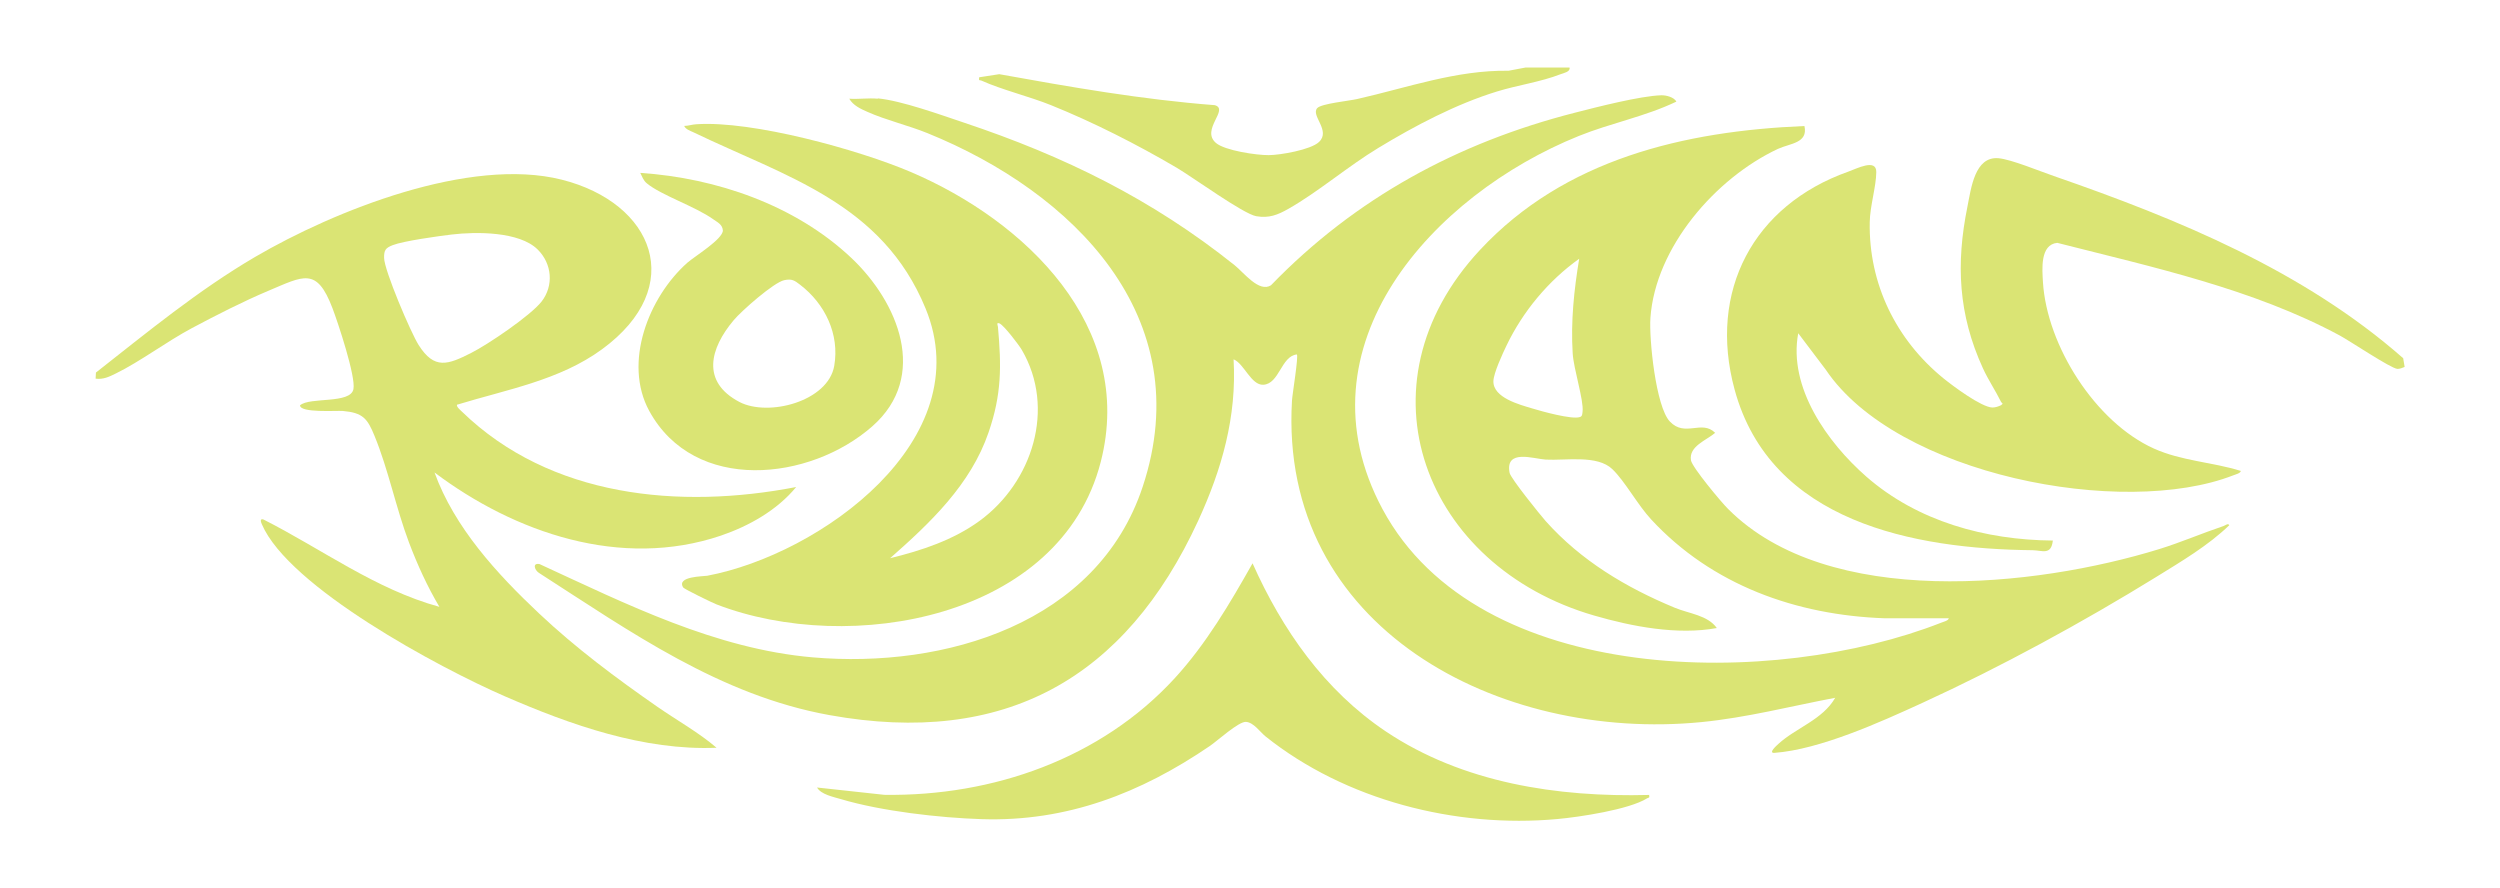 <svg viewBox="0 0 225.14 80" version="1.1" xmlns="http://www.w3.org/2000/svg" id="Layer_1">
  
  <defs>
    <style>
      .st0 {
        fill: #dae474;
      }
    </style>
  </defs>
  <g id="HgVU8q.tif">
    <g>
      <path d="M141.35,6.09c.08.38-.54.49-.8.59-1.83.71-3.86.98-5.74,1.56-3.68,1.13-7.4,3.09-10.68,5.08-2.73,1.65-5.43,3.97-8.09,5.48-.97.55-1.75.87-2.91.67s-5.76-3.54-7.17-4.37c-3.56-2.09-7.47-4.08-11.31-5.63-1.96-.79-4.42-1.38-6.26-2.21-.17-.08-.26.07-.21-.3l1.81-.28c6.42,1.16,12.88,2.29,19.41,2.79,1.33.38-1.29,2.2.1,3.4.8.69,3.67,1.11,4.75,1.1,1.02,0,3.79-.48,4.53-1.18,1.1-1.03-.77-2.39-.15-3.06.38-.4,2.83-.64,3.58-.81,4.52-1.02,8.93-2.62,13.65-2.55l1.53-.29h3.94Z" class="st0"></path>
      <path d="M79.06,8.86c2.14.21,5.62,1.47,7.74,2.18,9.04,3.02,16.93,6.89,24.38,12.84.84.67,2.21,2.5,3.28,1.81,7.59-7.84,16.8-12.84,27.37-15.54,1.98-.51,5.88-1.51,7.78-1.57.45-.01,1.14.17,1.36.57-2.81,1.35-5.91,1.93-8.8,3.1-13.11,5.29-25.57,18.89-17.66,33.61,8.69,16.14,35.37,16.09,50.3,10.22.19-.08.66-.18.69-.4h-5.77c-7.97-.28-15.56-2.99-21.03-8.9-1.22-1.31-2.36-3.44-3.5-4.53-1.36-1.31-4.2-.76-6-.86-1.06-.06-3.68-1-3.25,1.2.1.49,2.73,3.75,3.25,4.34,3.18,3.56,7.23,5.98,11.62,7.8,1.3.54,2.97.67,3.79,1.83-3.54.65-7.62-.13-11.06-1.13-15.24-4.42-21.65-20.7-10.26-32.93,7.6-8.16,18.37-10.7,29.21-11.15.35,1.55-1.31,1.56-2.39,2.06-5.61,2.63-11.03,8.85-11.48,15.22-.13,1.88.48,7.99,1.75,9.33,1.37,1.45,2.87-.19,4.08,1.02-.79.68-2.38,1.2-2.18,2.47.1.63,2.75,3.8,3.35,4.39,9.03,9.05,27.62,7.06,38.82,3.61,1.97-.61,3.86-1.43,5.8-2.08.14-.05.41-.28.51-.07-1.92,1.85-4.32,3.26-6.58,4.66-6.58,4.06-14.03,8.12-21.06,11.34-3.75,1.72-9.23,4.2-13.32,4.5-.61.04.23-.69.36-.81,1.57-1.44,3.99-2.18,5.11-4.15-4,.76-7.98,1.79-12.05,2.19-18.2,1.79-38.07-8.45-36.87-28.95.03-.56.6-3.99.44-4.16-1.42.15-1.57,2.65-3.02,2.73-1.1.06-1.74-1.92-2.68-2.29.3,5.16-1.06,9.91-3.19,14.54-6.55,14.21-17.42,20.35-33.2,17.5-9.87-1.78-17.93-7.51-26.17-12.81-.4-.26-.6-.92.06-.79,7.84,3.61,15.85,7.64,24.6,8.4,11.88,1.03,25.64-3.03,29.72-15.38,5.06-15.28-6.29-26.52-19.39-31.83-1.73-.7-3.73-1.17-5.39-1.91-.62-.27-1.3-.58-1.65-1.19.83.06,1.74-.08,2.56,0ZM142.22,23.3c-2.77,1.97-5.08,4.75-6.55,7.82-.35.73-1.16,2.47-1.18,3.2-.04,1.5,2.36,2.12,3.49,2.46.85.26,3.58,1.02,4.29.78.24-.07.22-.27.25-.49.12-1.02-.81-3.85-.89-5.25-.18-2.86.12-5.72.59-8.54Z" class="st0"></path>
      <path d="M41.17,36.42c-.13.18.32.54.44.66,7.96,7.72,19.6,8.81,30.09,6.78-1.72,2.09-4.24,3.51-6.79,4.38-8.97,3.03-18.53-.24-25.78-5.69,1.8,4.96,5.62,9.12,9.41,12.69,3.31,3.12,6.96,5.84,10.69,8.43,1.76,1.22,3.69,2.29,5.3,3.67-6.56.27-13.15-2.06-19.08-4.64s-19.44-9.83-21.87-15.49c-.08-.19-.21-.53.14-.43,5.26,2.66,10.09,6.29,15.85,7.87-1.09-1.84-1.98-3.79-2.74-5.8-1.17-3.1-1.86-6.58-3.1-9.59-.64-1.57-1.05-2.09-2.85-2.25-.56-.05-3.87.2-3.86-.51.89-.77,4.55-.1,4.81-1.46.22-1.13-1.39-5.98-1.89-7.29-1.42-3.73-2.59-2.9-5.8-1.55-2.23.94-4.72,2.21-6.86,3.35-2.27,1.21-4.67,3.02-6.86,4.09-.59.29-1.12.55-1.81.46l.03-.55c4.65-3.65,9.21-7.41,14.33-10.41,7.15-4.18,19.34-9.05,27.62-6.96s11.35,9.62,3.63,15.27c-3.82,2.8-8.6,3.63-13.04,4.99ZM48.42,22.47c-1.65-1.64-5.58-1.61-7.74-1.35-1.18.14-4.36.58-5.32.96-.64.25-.78.45-.77,1.14.01,1.12,2.41,6.75,3.11,7.85,1.42,2.24,2.63,1.78,4.74.71,1.51-.76,5.33-3.35,6.33-4.62,1.12-1.44.94-3.41-.34-4.68Z" class="st0"></path>
      <path d="M216.54,33.05c-.19.08-.43.18-.64.17-.56-.02-4.27-2.51-5.18-3-7.81-4.21-16.9-6.17-25.45-8.35-1.56.16-1.36,2.36-1.29,3.55.36,5.71,4.71,12.59,9.98,14.97,2.51,1.13,5.23,1.21,7.84,2.02-.03.22-.5.32-.69.4-9.92,3.87-30.31-.02-36.69-9.52l-2.48-3.28c-.91,4.89,2.63,9.84,6.13,12.91,4.62,4.04,10.73,5.71,16.8,5.76-.15,1.36-.96.88-1.82.87-10.68-.11-23.6-2.53-26.84-14.47-2.41-8.87,1.7-16.59,10.23-19.62.77-.27,2.54-1.21,2.53.03-.01,1.32-.57,3.08-.59,4.52-.1,5.56,2.38,10.6,6.65,14.07.85.69,3.4,2.59,4.39,2.62.28,0,.54-.09.79-.21.25-.18.07-.16,0-.29-.51-1.03-1.16-1.99-1.64-3.04-2.21-4.83-2.44-9.39-1.39-14.56.33-1.65.66-4.54,2.8-4.35,1.14.1,3.74,1.18,4.97,1.6,11.19,3.88,22.49,8.52,31.47,16.41l.13.78Z" class="st0"></path>
      <path d="M61.61,11.34c.37,0,.72-.13,1.09-.15,5.04-.35,14.62,2.29,19.35,4.31,10.24,4.38,20.22,13.87,17.08,26.09-3.63,14.15-22.59,17.47-34.6,12.84-.37-.14-2.91-1.38-3-1.52-.66-1.02,1.85-1,2.16-1.06,10.16-1.92,24.55-12.23,19.66-24.08-3.92-9.52-12.59-11.85-20.91-15.86-.28-.13-.69-.26-.82-.56ZM80.16,50.27c2.83-.69,5.71-1.64,8.08-3.38,4.73-3.47,6.86-10.1,3.78-15.38-.27-.46-1.61-2.21-2-2.38-.33-.14-.16.18-.15.3.32,3.55.34,6.07-.84,9.5-1.61,4.71-5.25,8.15-8.87,11.34Z" class="st0"></path>
      <path d="M148.51,71.57c.07.33-.03.23-.19.33-1.62,1.01-6.09,1.68-8.07,1.86-9.15.84-19.09-1.7-26.28-7.44-.5-.4-1.07-1.27-1.77-1.31-.65-.04-2.56,1.7-3.23,2.16-6.23,4.25-12.89,6.85-20.57,6.6-3.8-.12-9.03-.72-12.66-1.8-.67-.2-1.81-.42-2.16-1.05l6.06.66c9.77.14,19.5-3.26,26.15-10.5,2.83-3.09,4.96-6.72,7.01-10.35,2.68,6,6.48,11.44,12,15.14,6.93,4.64,15.46,5.94,23.7,5.72Z" class="st0"></path>
      <path d="M57.67,15.57c6.84.46,13.95,2.9,18.99,7.65,4.23,3.99,7.01,10.67,1.9,15.17-5.63,4.95-16.02,6.06-20.09-1.38-2.37-4.34-.06-10.25,3.43-13.35.66-.58,3.2-2.12,3.2-2.91-.05-.55-.49-.73-.88-1.01-1.61-1.15-4.68-2.16-5.97-3.23-.31-.25-.42-.61-.59-.94ZM70.63,25.23c-.95.2-3.87,2.78-4.56,3.61-2.13,2.53-2.95,5.54.52,7.36,2.61,1.36,7.99-.05,8.54-3.26.49-2.84-.83-5.58-3.08-7.3-.5-.39-.74-.55-1.42-.41Z" class="st0"></path>
    </g>
  </g>
</svg>